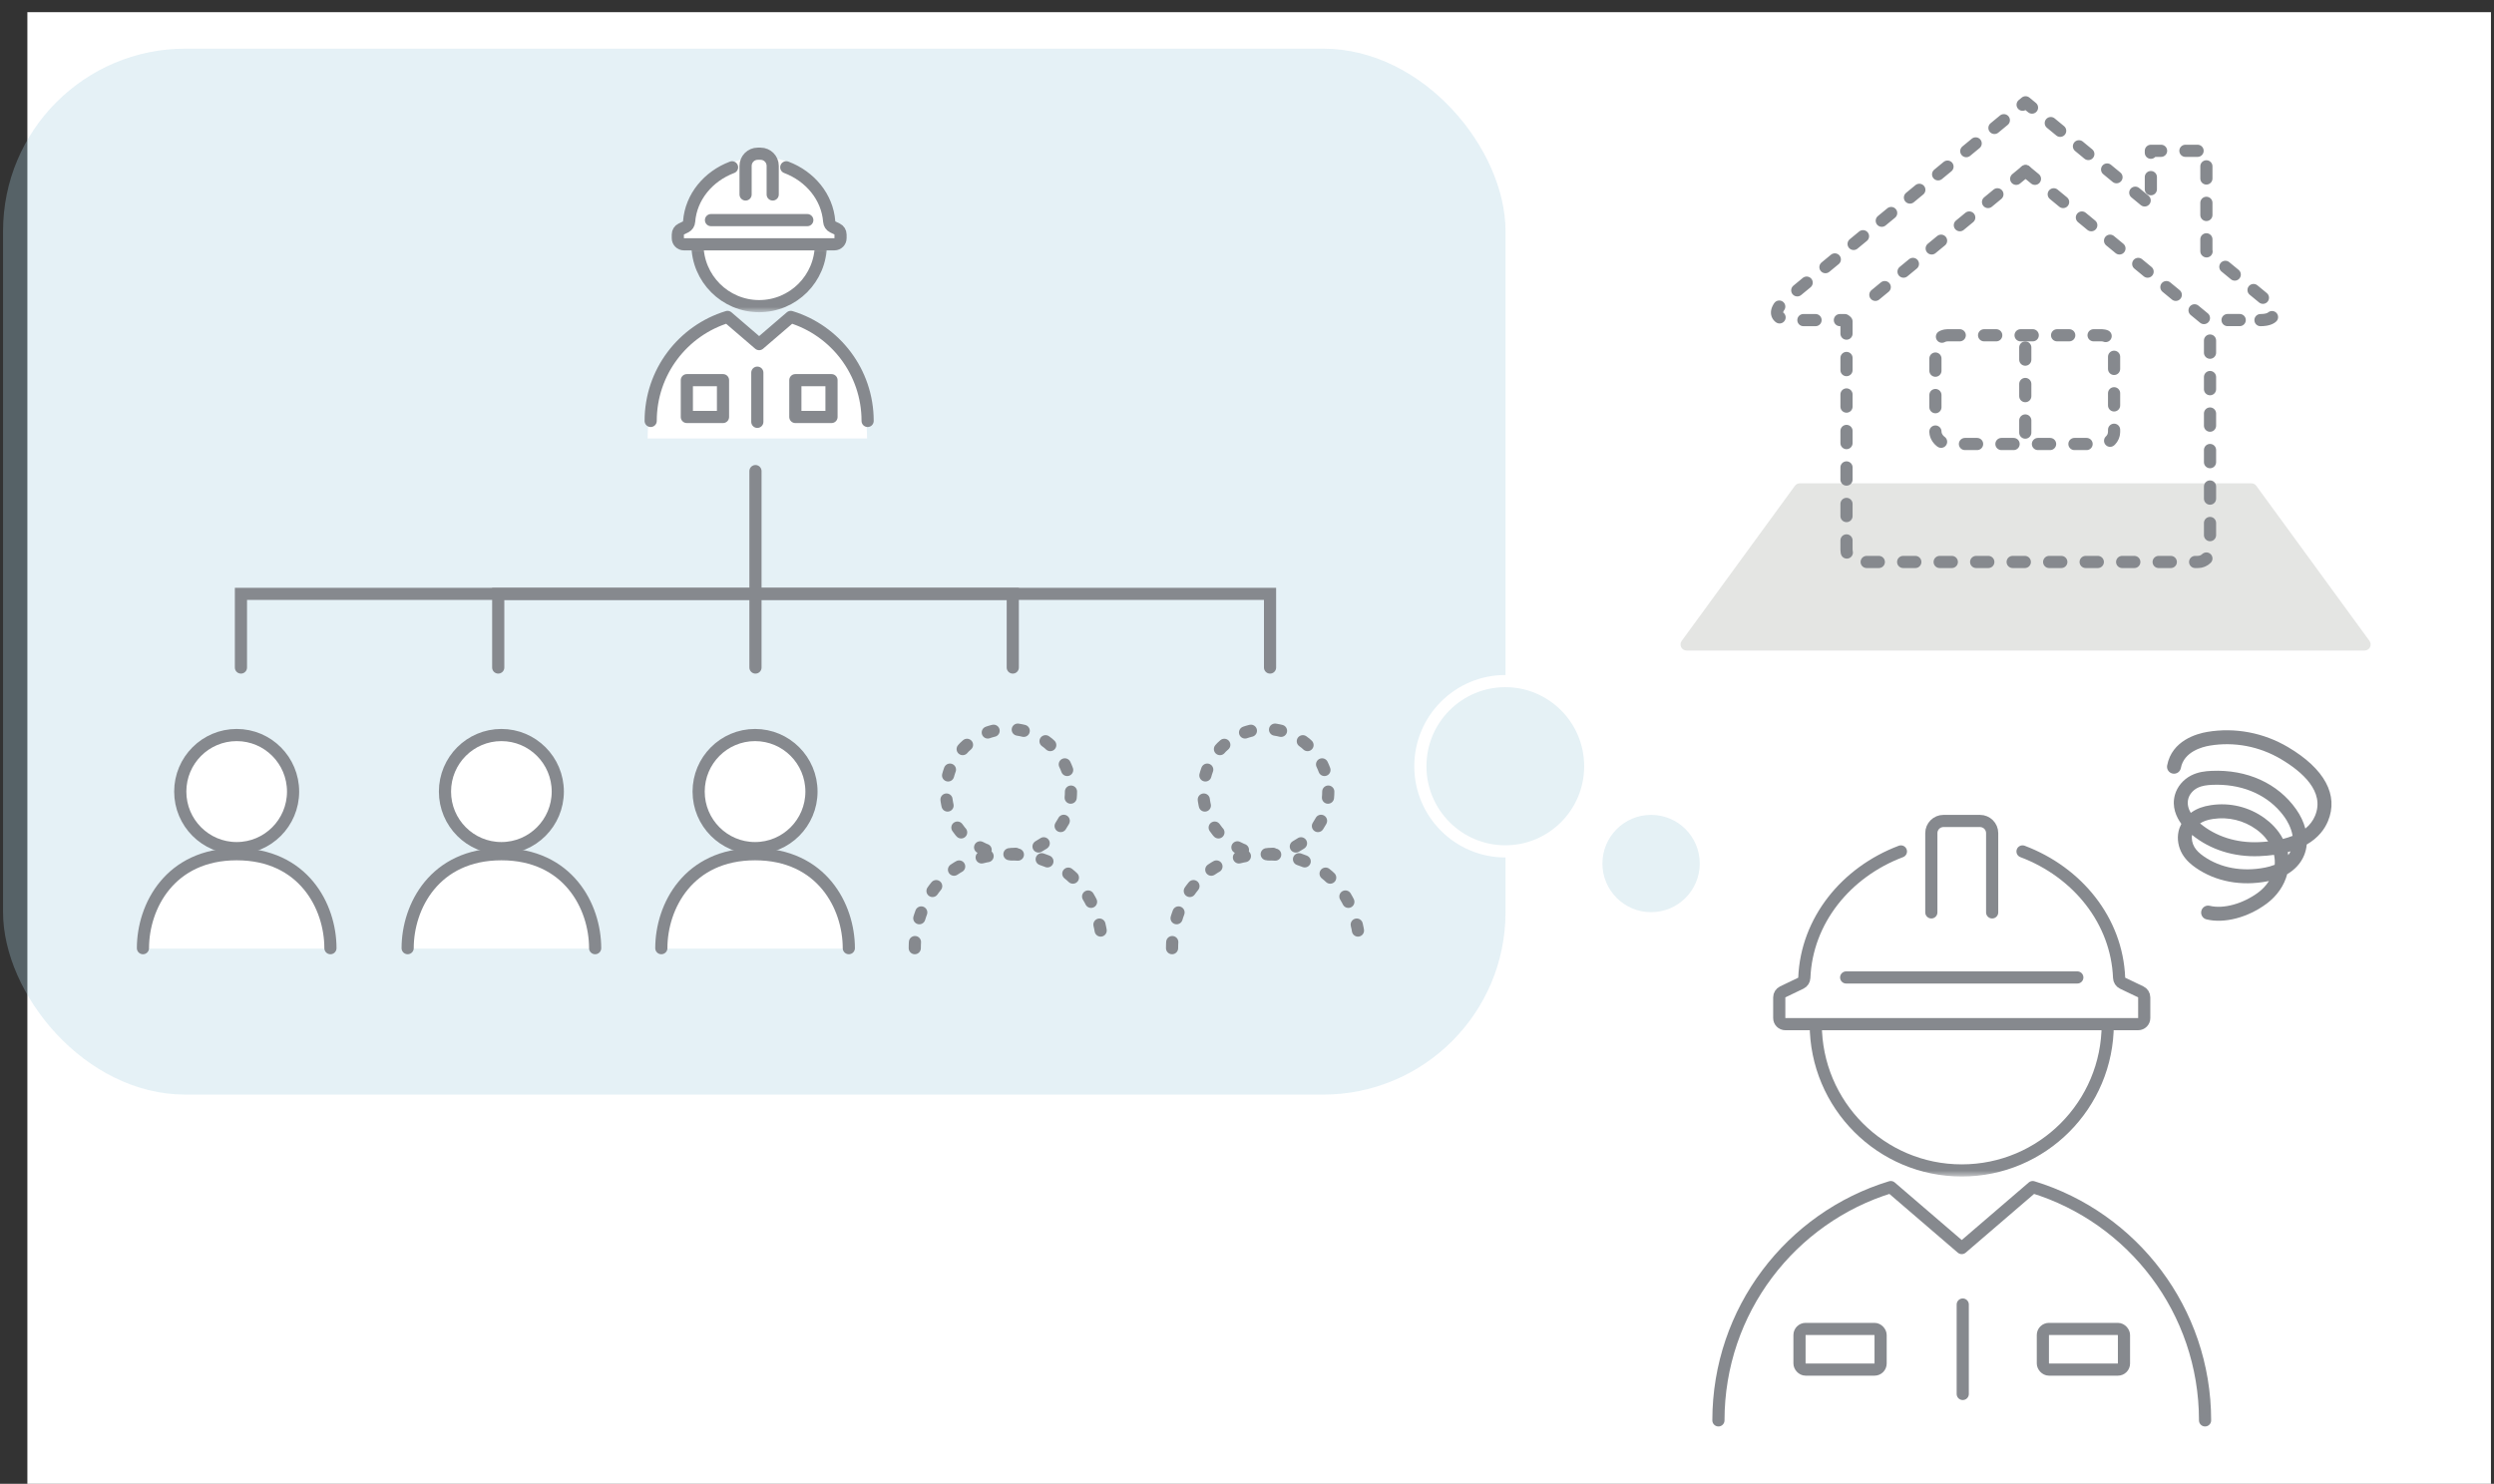 <svg fill="none" height="244" viewBox="0 0 410 244" width="410" xmlns="http://www.w3.org/2000/svg" xmlns:xlink="http://www.w3.org/1999/xlink"><rect x="0" y="0" width="410" height="244" fill="#333333" stroke="none"/><clipPath id="a"><path d="m0 0h33.029v33.863h-33.029z" transform="matrix(.652 .758 -.758 .652 369.172 113)"/></clipPath><mask id="b" height="26" maskUnits="userSpaceOnUse" width="55" x="295" y="168"><path d="m295.828 168.414h53.333v25.059h-53.333z" fill="#d9d9d9"/></mask><mask id="c" height="12" maskUnits="userSpaceOnUse" width="25" x="112" y="40"><path d="m113.914 41.172h21.775v9.171h-21.775z" fill="#d9d9d9" stroke="#86898e" stroke-width="2"/></mask><path d="m4.5 2h405v242h-405z" fill="#fff"/><path d="m370.114 79.477h-7.017-58.946-8.271c-.32 0-.62.152-.808.41l-18.607 25.5c-.483.661-.011 1.59.807 1.59h111.45c.818 0 1.29-.929.807-1.59l-18.607-25.5c-.188-.258-.488-.41-.808-.41z" fill="#e4e5e3"/><path d="m371.61 52.639c2.489 0 2.996-1.39 1.121-3.083l-10.013-8.245v-16.512h-9.129v8.999l-20.596-16.975-39.727 32.732c-1.876 1.692-1.369 3.083 1.121 3.083h8.891" stroke="#86898e" stroke-dasharray="2 4" stroke-linecap="round" stroke-linejoin="round" stroke-width="2"/><path d="m332.994 28.133-25.306 20.855" stroke="#86898e" stroke-dasharray="2 4" stroke-linecap="round" stroke-linejoin="round" stroke-width="2"/><path d="m332.992 28.133 29.725 24.498h8.892" stroke="#86898e" stroke-dasharray="2 4" stroke-linecap="round" stroke-linejoin="round" stroke-width="2"/><path d="m303.555 52.863v37.548c0 1.105.895 2 2 2h35.79 19.971c1.104 0 2-.88 2-1.985 0-8.114 0-37.561 0-37.561" stroke="#86898e" stroke-dasharray="2 4" stroke-linecap="round" stroke-linejoin="round" stroke-width="2"/><rect height="17.879" rx="2" stroke="#86898e" stroke-dasharray="2 4" stroke-linecap="round" stroke-linejoin="round" stroke-width="2" width="29.372" x="318.172" y="55.133"/><path d="m332.945 57.141v14.949" stroke="#86898e" stroke-dasharray="2 4" stroke-linecap="round" stroke-width="2"/><ellipse cx="322.736" cy="164.903" fill="#fff" rx="27.517" ry="27.582"/><g mask="url(#b)"><path d="m346.5 168.411c0 13.29-10.747 24.06-24 24.06s-24-10.77-24-24.06 10.747-24.059 24-24.059 24 10.769 24 24.059z" stroke="#86898e" stroke-width="2"/></g><path d="m312.5 140.012c-9.052 3.416-15.498 11.391-15.879 20.777-.015.38-.233.726-.576.89l-2.978 1.429c-.346.167-.567.517-.567.902v3.403c0 .552.448 1 1 1h58c.552 0 1-.448 1-1v-3.402c0-.385-.221-.736-.568-.902l-2.985-1.43c-.344-.164-.562-.51-.577-.891-.375-9.385-6.825-17.36-15.878-20.776" stroke="#86898e" stroke-linecap="round" stroke-miterlimit="10" stroke-width="2"/><path d="m327.5 150.036v-13.036c0-1.105-.895-2-2-2h-6c-1.105 0-2 .895-2 2v13.036" stroke="#86898e" stroke-linecap="round" stroke-width="2"/><rect height="6.683" rx="1" stroke="#86898e" stroke-linejoin="round" stroke-width="2" width="13.333" x="295.828" y="218.535"/><rect height="6.683" rx="1" stroke="#86898e" stroke-linejoin="round" stroke-width="2" width="13.333" x="335.836" y="218.535"/><path d="m362.5 233.57c0-18.076-11.933-33.358-28.333-38.363l-11.667 10.024-11.667-10.024c-16.4 5.005-28.333 20.287-28.333 38.363" stroke="#86898e" stroke-linecap="round" stroke-linejoin="round" stroke-width="2"/><path d="m322.664 214.52v14.706" stroke="#86898e" stroke-linecap="round" stroke-width="2"/><path d="m303.5 160.734h38" stroke="#86898e" stroke-linecap="round" stroke-width="2"/><g clip-path="url(#a)"><path d="m362.132 150.817c-.234-.273-.336-.65-.245-1.025.152-.616.772-.992 1.387-.84 2.254.554 5.46-.331 7.978-2.198.641-.476 1.267-1.116 1.759-1.882-.077.016-.154.032-.229.045-4.332.844-8.52.06-11.791-2.205-.645-.445-1.573-1.166-2.223-2.262-.664-1.13-.896-2.48-.634-3.7.093-.438.253-.863.467-1.265-.839-1.146-1.598-2.815-1.06-4.772.366-1.329 1.356-2.519 2.652-3.184 1.151-.592 2.344-.72 3.36-.765 5.84-.264 10.915 2.044 13.926 6.319.716 1.02 1.224 2.098 1.504 3.169.691-.559 1.248-1.255 1.603-2.11 1.649-3.968-2.136-7.254-5.605-9.309-3.553-2.107-7.714-2.895-11.721-2.219-1.254.21-4.23.993-4.739 3.682-.117.626-.718 1.031-1.341.916-.621-.117-1.032-.717-.915-1.338.776-4.11 4.882-5.229 6.611-5.52 4.543-.763 9.255.126 13.276 2.513 6.004 3.558 8.333 7.88 6.551 12.164-.533 1.287-1.556 2.722-3.491 3.841-.057.614-.199 1.211-.429 1.772-.528 1.282-1.481 2.339-2.784 3.107-.493 1.857-1.658 3.571-3.374 4.845-3.081 2.292-6.965 3.306-9.896 2.586-.242-.059-.447-.191-.597-.365zm-1.765-13.52c-.121.64.021 1.381.38 1.991.322.545.8 1.018 1.553 1.541 2.757 1.909 6.326 2.56 10.046 1.839.507-.098 1.058-.244 1.603-.461.043-.49.016-1.003-.091-1.532-.008-.033-.014-.069-.022-.102-.743.105-1.541.175-2.404.21-4.179.177-8.075-1.055-11.062-3.483zm14.515-3.807c-2.608-3.031-6.635-4.631-11.231-4.429-.806.037-1.659.125-2.415.513-.723.369-1.292 1.04-1.486 1.753-.239.867.011 1.686.401 2.35.06-.047.126-.093.189-.137.85-.585 1.841-.947 3.12-1.139 3.137-.472 6.271.29 8.827 2.14 1.004.727 2.198 1.84 3.019 3.415.544-.135 1.075-.304 1.584-.505-.222-1.403-.975-2.588-1.291-3.038-.225-.321-.463-.627-.715-.92zm-2.505 4.225c-.469-.546-.982-.983-1.44-1.316-2.064-1.496-4.601-2.11-7.14-1.728-.898.136-1.572.367-2.118.731 2.569 2.147 5.971 3.238 9.649 3.083.501-.022 1.022-.056 1.548-.114-.162-.235-.33-.454-.505-.657zm3.71 2.411c.006.031.012.061.02.094.028.133.051.265.068.396.144-.19.271-.395.38-.62-.152.046-.311.091-.468.13z" fill="#86898e"/></g><rect fill="#a7d1df" height="172" opacity=".3" rx="30" width="247" x=".5" y="8"/><path clip-rule="evenodd" d="m114.357 39.904v.002c0 5.928 4.794 10.734 10.708 10.734 5.915 0 10.709-4.806 10.709-10.734 0-.001 0-.001 0-.002.751 0 2.254-.226 2.254-1.13 0-.626-.423-1.085-1.13-1.427-.158-6.414-5.395-11.566-11.832-11.566-6.496 0-11.77 5.245-11.836 11.741-1.04.351-1.691.766-1.691 1.252 0 1.808 2.254 1.13 2.254 1.13z" fill="#fff" fill-rule="evenodd"/><g mask="url(#c)"><path d="m134.946 40.171c0 5.62-4.545 10.171-10.145 10.171-5.601 0-10.145-4.552-10.145-10.171 0-5.62 4.544-10.171 10.145-10.171 5.6 0 10.145 4.552 10.145 10.171z" stroke="#86898e" stroke-width="2"/></g><path d="m120.345 27.512c-3.924 1.481-6.749 4.884-7.058 8.919-.029.379-.244.725-.587.889l-.703.337c-.347.166-.567.517-.567.901v.614c0 .552.447 1 1 1h24.747c.552 0 1-.448 1-1v-.613c0-.385-.221-.736-.568-.902l-.705-.338c-.344-.165-.559-.511-.588-.89-.307-4.034-3.134-7.436-7.058-8.918" stroke="#86898e" stroke-linecap="round" stroke-miterlimit="10" stroke-width="2"/><path d="m127.028 31.98v-4.703c0-1.105-.895-2-2-2h-.458c-1.104 0-2 .895-2 2v4.703" stroke="#86898e" stroke-linecap="round" stroke-width="2"/><path d="m119.244 51.77c-7.395 2.653-12.775 10.755-12.775 20.338h36.07c0-9.583-5.38-17.685-12.775-20.338l-5.26 5.314z" fill="#fff"/><path d="m142.632 69.219c0-8.058-5.32-14.871-12.631-17.102l-5.201 4.468-5.201-4.468c-7.311 2.231-12.63 9.044-12.63 17.102" stroke="#86898e" stroke-linecap="round" stroke-linejoin="round" stroke-width="2"/><path d="m112.914 62.516h5.944v6.053h-5.944z" stroke="#86898e" stroke-linejoin="round" stroke-width="2"/><path d="m130.75 62.516h5.944v6.053h-5.944z" stroke="#86898e" stroke-linejoin="round" stroke-width="2"/><path d="m124.5 61.281v8.088" stroke="#86898e" stroke-linecap="round" stroke-width="2"/><path d="m116.883 36.195h15.831" stroke="#86898e" stroke-linecap="round" stroke-width="2"/><path d="m48.181 130.17c0 5.137-4.154 9.298-9.274 9.298-5.12 0-9.274-4.161-9.274-9.298 0-5.138 4.154-9.299 9.274-9.299 5.12 0 9.274 4.161 9.274 9.299z" fill="#fff" stroke="#86898e" stroke-width="2"/><path d="m39 141c-11.022 0-15.5 8.333-15.5 15h31c0-6.667-4.478-15-15.5-15z" fill="#fff"/><path d="m23.5 155.917c0-6.866 4.452-15.448 15.411-15.448s15.411 8.582 15.411 15.448" stroke="#86898e" stroke-linecap="round" stroke-width="2"/><path d="m91.697 130.17c0 5.137-4.154 9.298-9.274 9.298s-9.274-4.161-9.274-9.298c0-5.138 4.154-9.299 9.274-9.299s9.274 4.161 9.274 9.299z" fill="#fff" stroke="#86898e" stroke-width="2"/><path d="m82.516 141c-11.022 0-15.5 8.333-15.5 15h31c0-6.667-4.478-15-15.5-15z" fill="#fff"/><path d="m67.016 155.917c0-6.866 4.452-15.448 15.411-15.448 10.959 0 15.411 8.582 15.411 15.448" stroke="#86898e" stroke-linecap="round" stroke-width="2"/><path d="m133.4 130.17c0 5.137-4.155 9.298-9.274 9.298-5.12 0-9.274-4.161-9.274-9.298 0-5.138 4.154-9.299 9.274-9.299 5.119 0 9.274 4.161 9.274 9.299z" fill="#fff" stroke="#86898e" stroke-width="2"/><path d="m124.219 141c-11.022 0-15.5 8.333-15.5 15h31c0-6.667-4.478-15-15.5-15z" fill="#fff"/><g stroke-width="2"><path d="m108.719 155.917c0-6.866 4.452-15.448 15.411-15.448s15.411 8.582 15.411 15.448" stroke="#86898e" stroke-linecap="round"/><ellipse cx="165.79" cy="130.17" rx="10.274" ry="10.299" stroke="#86898e" stroke-dasharray="1 4" stroke-linecap="round"/><path d="m150.383 155.917c0-6.866 4.452-15.448 15.411-15.448s15.411 8.582 15.411 15.448" stroke="#86898e" stroke-dasharray="1 4" stroke-linecap="round"/><ellipse cx="208.087" cy="130.17" rx="10.274" ry="10.299" stroke="#86898e" stroke-dasharray="1 4" stroke-linecap="round"/><path d="m192.68 155.917c0-6.866 4.452-15.448 15.411-15.448s15.411 8.582 15.411 15.448" stroke="#86898e" stroke-dasharray="1 4" stroke-linecap="round"/><path d="m124.195 77.469v32.301" stroke="#86898e" stroke-linecap="round"/><path d="m39.609 109.769v-12.113h169.178v12.113" stroke="#86898e" stroke-linecap="round"/><path d="m81.906 109.769v-12.113h84.589v12.113" stroke="#86898e" stroke-linecap="round"/><path d="m261.429 126c0 7.734-6.255 14-13.965 14s-13.964-6.266-13.964-14 6.254-14 13.964-14 13.965 6.266 13.965 14z" fill="#e5f1f5" stroke="#fff"/></g><circle cx="271.43" cy="142" fill="#e5f1f5" r="8"/></svg>